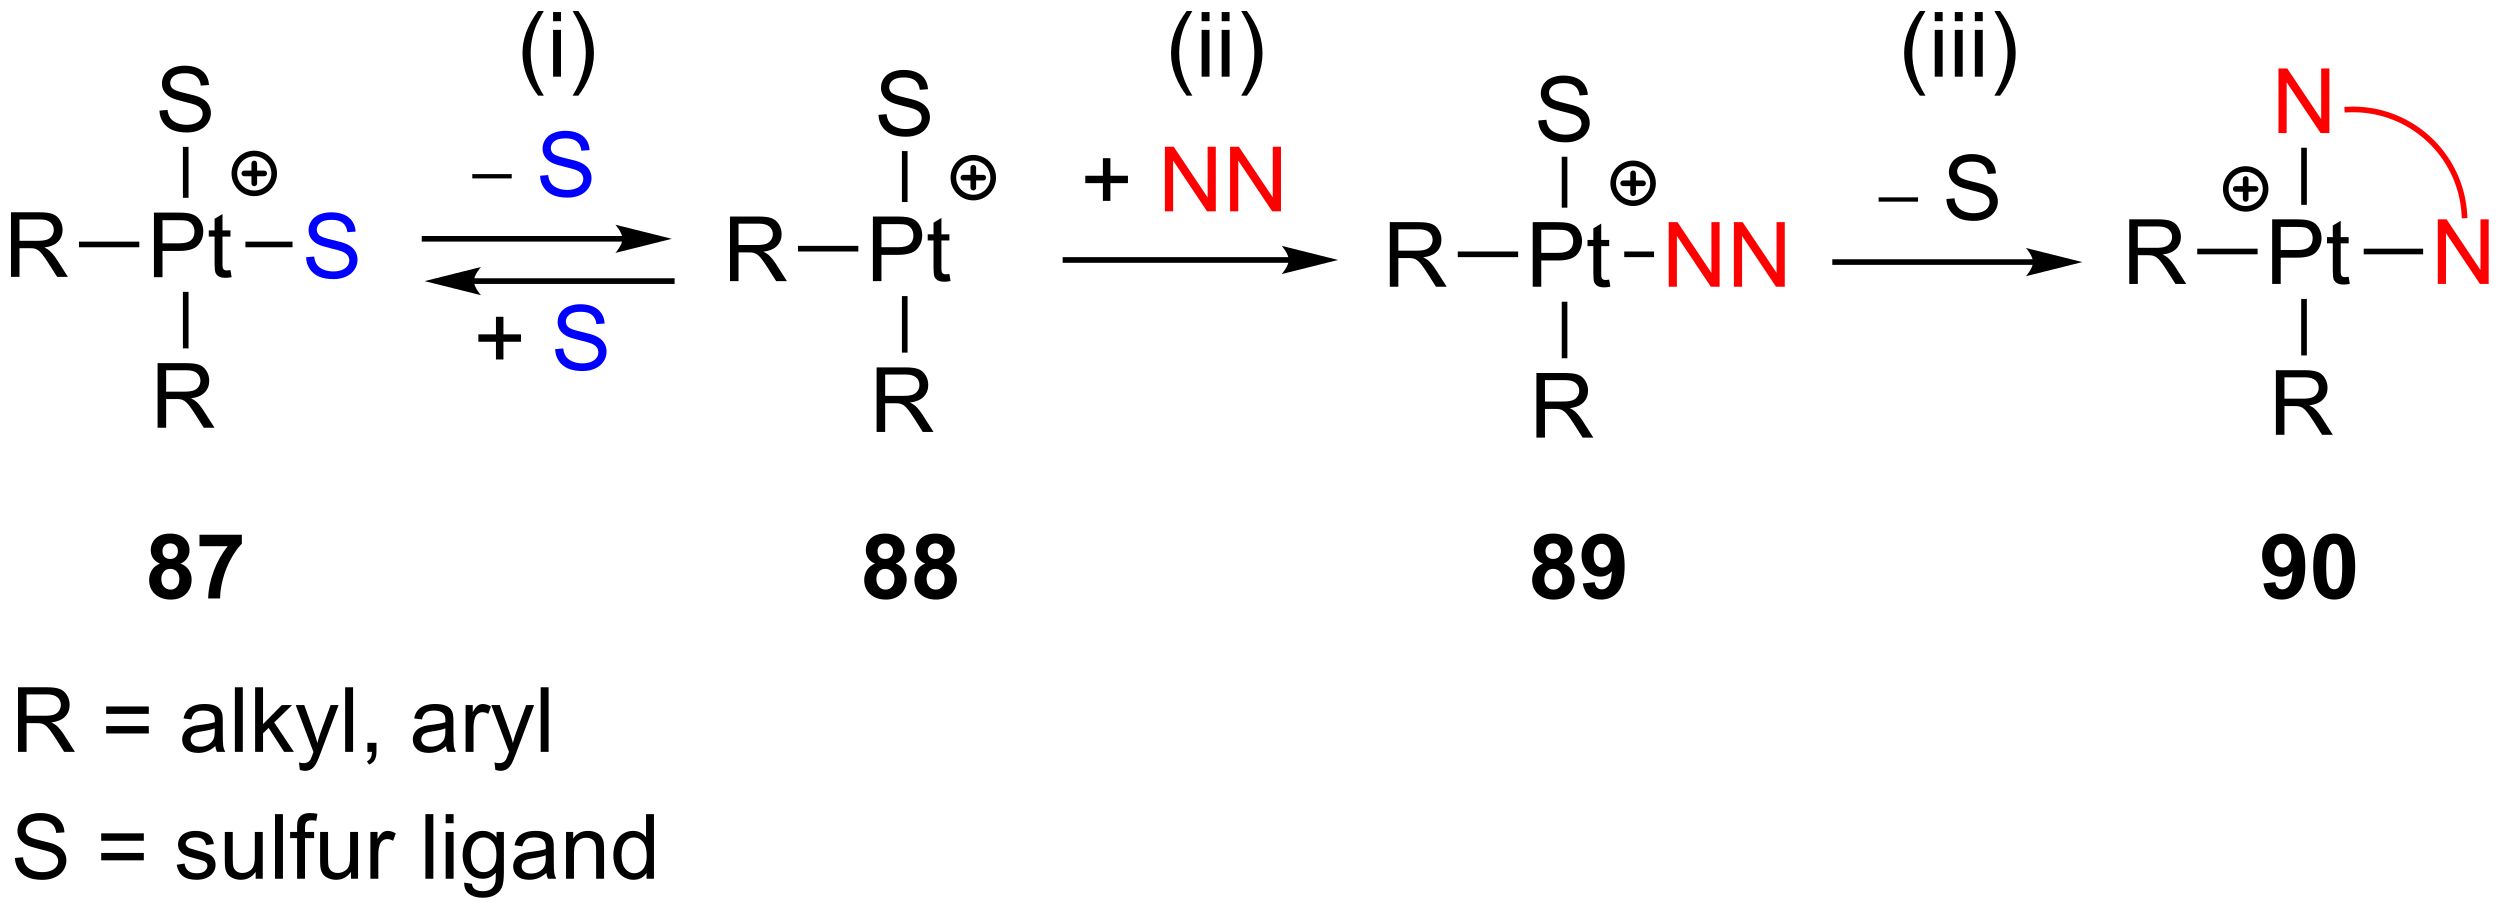 <?xml version="1.0" encoding="UTF-8"?>
<!DOCTYPE svg PUBLIC '-//W3C//DTD SVG 1.0//EN'
          'http://www.w3.org/TR/2001/REC-SVG-20010904/DTD/svg10.dtd'>
<svg stroke-dasharray="none" shape-rendering="auto" xmlns="http://www.w3.org/2000/svg" font-family="'Dialog'" text-rendering="auto" width="608" fill-opacity="1" color-interpolation="auto" color-rendering="auto" preserveAspectRatio="xMidYMid meet" font-size="12px" viewBox="0 0 608 221" fill="black" xmlns:xlink="http://www.w3.org/1999/xlink" stroke="black" image-rendering="auto" stroke-miterlimit="10" stroke-linecap="square" stroke-linejoin="miter" font-style="normal" stroke-width="1" height="221" stroke-dashoffset="0" font-weight="normal" stroke-opacity="1"
><!--Generated by the Batik Graphics2D SVG Generator--><defs id="genericDefs"
  /><g
  ><defs id="defs1"
    ><clipPath clipPathUnits="userSpaceOnUse" id="clipPath1"
      ><path d="M1.294 2.059 L229.256 2.059 L229.256 84.931 L1.294 84.931 L1.294 2.059 Z"
      /></clipPath
      ><clipPath clipPathUnits="userSpaceOnUse" id="clipPath2"
      ><path d="M-0.717 47.732 L-0.717 128.299 L220.907 128.299 L220.907 47.732 Z"
      /></clipPath
    ></defs
    ><g transform="scale(2.667,2.667) translate(-1.294,-2.059) matrix(1.029,0,0,1.029,2.031,-47.037)"
    ><path d="M12.926 72.279 L12.926 66.553 L15.087 66.553 Q15.658 66.553 15.957 66.607 Q16.379 66.678 16.663 66.876 Q16.949 67.071 17.124 67.428 Q17.298 67.782 17.298 68.209 Q17.298 68.938 16.832 69.446 Q16.369 69.951 15.152 69.951 L13.684 69.951 L13.684 72.279 L12.926 72.279 ZM13.684 69.274 L15.165 69.274 Q15.9 69.274 16.207 69.001 Q16.517 68.727 16.517 68.232 Q16.517 67.873 16.335 67.618 Q16.152 67.36 15.855 67.279 Q15.665 67.227 15.15 67.227 L13.684 67.227 L13.684 69.274 ZM19.707 71.649 L19.809 72.272 Q19.512 72.334 19.277 72.334 Q18.895 72.334 18.684 72.214 Q18.473 72.092 18.387 71.894 Q18.301 71.696 18.301 71.063 L18.301 68.678 L17.785 68.678 L17.785 68.131 L18.301 68.131 L18.301 67.102 L19.001 66.68 L19.001 68.131 L19.707 68.131 L19.707 68.678 L19.001 68.678 L19.001 71.102 Q19.001 71.404 19.038 71.49 Q19.074 71.576 19.158 71.628 Q19.244 71.678 19.4 71.678 Q19.517 71.678 19.707 71.649 Z" stroke="none" clip-path="url(#clipPath2)"
    /></g
    ><g fill="blue" transform="matrix(2.743,0,0,2.743,1.967,-130.925)" stroke="blue"
    ><path d="M26.422 70.538 L27.138 70.476 Q27.188 70.905 27.372 71.181 Q27.56 71.457 27.951 71.627 Q28.341 71.796 28.828 71.796 Q29.263 71.796 29.594 71.668 Q29.927 71.538 30.088 71.314 Q30.25 71.09 30.25 70.825 Q30.25 70.554 30.094 70.353 Q29.938 70.153 29.578 70.015 Q29.349 69.926 28.56 69.736 Q27.771 69.546 27.453 69.379 Q27.044 69.163 26.841 68.846 Q26.641 68.528 26.641 68.132 Q26.641 67.7 26.885 67.322 Q27.133 66.944 27.604 66.749 Q28.078 66.554 28.656 66.554 Q29.294 66.554 29.779 66.76 Q30.266 66.965 30.526 67.364 Q30.789 67.762 30.81 68.265 L30.083 68.319 Q30.023 67.778 29.685 67.502 Q29.349 67.223 28.688 67.223 Q28 67.223 27.685 67.476 Q27.372 67.726 27.372 68.082 Q27.372 68.39 27.594 68.59 Q27.812 68.788 28.737 68.999 Q29.662 69.207 30.005 69.364 Q30.505 69.593 30.742 69.947 Q30.982 70.301 30.982 70.762 Q30.982 71.218 30.719 71.624 Q30.458 72.028 29.966 72.254 Q29.477 72.478 28.865 72.478 Q28.086 72.478 27.56 72.252 Q27.037 72.022 26.737 71.569 Q26.438 71.114 26.422 70.538 Z" stroke="none" clip-path="url(#clipPath2)"
    /></g
    ><g transform="matrix(2.743,0,0,2.743,1.967,-130.925)"
    ><path d="M21.041 69.654 L21.041 69.154 L25.219 69.154 L25.219 69.654 Z" stroke="none" clip-path="url(#clipPath2)"
    /></g
    ><g transform="matrix(2.743,0,0,2.743,1.967,-130.925)"
    ><path d="M0.255 72.279 L0.255 66.553 L2.794 66.553 Q3.56 66.553 3.958 66.706 Q4.357 66.86 4.594 67.251 Q4.833 67.641 4.833 68.115 Q4.833 68.725 4.438 69.144 Q4.044 69.561 3.219 69.672 Q3.521 69.818 3.677 69.959 Q4.008 70.264 4.305 70.719 L5.302 72.279 L4.349 72.279 L3.591 71.087 Q3.258 70.571 3.042 70.297 Q2.828 70.024 2.659 69.915 Q2.49 69.805 2.312 69.764 Q2.185 69.735 1.891 69.735 L1.013 69.735 L1.013 72.279 L0.255 72.279 ZM1.013 69.079 L2.641 69.079 Q3.162 69.079 3.453 68.972 Q3.747 68.865 3.898 68.628 Q4.052 68.391 4.052 68.115 Q4.052 67.709 3.755 67.449 Q3.461 67.186 2.825 67.186 L1.013 67.186 L1.013 69.079 Z" stroke="none" clip-path="url(#clipPath2)"
    /></g
    ><g transform="matrix(2.743,0,0,2.743,1.967,-130.925)"
    ><path d="M11.634 69.154 L11.634 69.654 L6.282 69.654 L6.282 69.154 Z" stroke="none" clip-path="url(#clipPath2)"
    /></g
    ><g transform="matrix(2.743,0,0,2.743,1.967,-130.925)"
    ><path d="M13.255 85.654 L13.255 79.928 L15.794 79.928 Q16.56 79.928 16.958 80.081 Q17.357 80.235 17.594 80.626 Q17.833 81.016 17.833 81.49 Q17.833 82.1 17.438 82.519 Q17.044 82.936 16.219 83.047 Q16.521 83.193 16.677 83.334 Q17.008 83.639 17.305 84.094 L18.302 85.654 L17.349 85.654 L16.591 84.462 Q16.258 83.946 16.042 83.672 Q15.828 83.399 15.659 83.29 Q15.49 83.18 15.312 83.139 Q15.185 83.11 14.891 83.11 L14.013 83.11 L14.013 85.654 L13.255 85.654 ZM14.013 82.454 L15.641 82.454 Q16.162 82.454 16.453 82.347 Q16.747 82.24 16.898 82.003 Q17.052 81.766 17.052 81.49 Q17.052 81.084 16.755 80.824 Q16.461 80.561 15.825 80.561 L14.013 80.561 L14.013 82.454 Z" stroke="none" clip-path="url(#clipPath2)"
    /></g
    ><g transform="matrix(2.743,0,0,2.743,1.967,-130.925)"
    ><path d="M15.5 73.607 L16 73.607 L16 78.62 L15.5 78.62 Z" stroke="none" clip-path="url(#clipPath2)"
    /></g
    ><g transform="matrix(2.743,0,0,2.743,1.967,-130.925)"
    ><path d="M13.422 57.538 L14.138 57.476 Q14.188 57.905 14.372 58.181 Q14.56 58.457 14.95 58.627 Q15.341 58.796 15.828 58.796 Q16.263 58.796 16.594 58.668 Q16.927 58.538 17.088 58.314 Q17.25 58.09 17.25 57.825 Q17.25 57.554 17.094 57.353 Q16.938 57.153 16.578 57.015 Q16.349 56.926 15.56 56.736 Q14.771 56.546 14.453 56.379 Q14.044 56.163 13.841 55.845 Q13.641 55.528 13.641 55.132 Q13.641 54.7 13.885 54.322 Q14.133 53.944 14.604 53.749 Q15.078 53.554 15.656 53.554 Q16.294 53.554 16.779 53.76 Q17.266 53.965 17.526 54.364 Q17.789 54.762 17.81 55.265 L17.083 55.319 Q17.023 54.778 16.685 54.502 Q16.349 54.223 15.688 54.223 Q15 54.223 14.685 54.476 Q14.372 54.726 14.372 55.082 Q14.372 55.39 14.594 55.59 Q14.812 55.788 15.737 55.999 Q16.662 56.207 17.005 56.364 Q17.505 56.593 17.742 56.947 Q17.982 57.301 17.982 57.762 Q17.982 58.218 17.719 58.624 Q17.458 59.028 16.966 59.254 Q16.477 59.478 15.865 59.478 Q15.086 59.478 14.56 59.252 Q14.037 59.023 13.737 58.569 Q13.438 58.114 13.422 57.538 Z" stroke="none" clip-path="url(#clipPath2)"
    /></g
    ><g transform="matrix(2.743,0,0,2.743,1.967,-130.925)"
    ><path d="M16 65.268 L15.5 65.268 L15.5 60.752 L16 60.752 Z" stroke="none" clip-path="url(#clipPath2)"
    /></g
    ><g stroke-width="0.5" transform="matrix(2.743,0,0,2.743,1.967,-130.925)" stroke-linejoin="round" stroke-linecap="round"
    ><path fill="none" d="M21.827 64.872 C20.852 64.872 20.061 64.082 20.061 63.107 C20.061 62.131 20.852 61.341 21.827 61.341 C22.803 61.341 23.593 62.131 23.593 63.107 C23.593 64.082 22.803 64.872 21.827 64.872 M20.944 63.107 L22.71 63.107 M21.827 62.224 L21.827 63.989" clip-path="url(#clipPath2)"
    /></g
    ><g transform="matrix(2.743,0,0,2.743,1.967,-130.925)"
    ><path d="M76.676 72.654 L76.676 66.928 L78.837 66.928 Q79.408 66.928 79.707 66.982 Q80.129 67.053 80.413 67.251 Q80.699 67.446 80.874 67.803 Q81.048 68.157 81.048 68.584 Q81.048 69.313 80.582 69.821 Q80.118 70.326 78.902 70.326 L77.434 70.326 L77.434 72.654 L76.676 72.654 ZM77.434 69.649 L78.915 69.649 Q79.65 69.649 79.957 69.376 Q80.267 69.102 80.267 68.607 Q80.267 68.248 80.085 67.993 Q79.902 67.735 79.606 67.654 Q79.415 67.602 78.9 67.602 L77.434 67.602 L77.434 69.649 ZM83.457 72.024 L83.559 72.647 Q83.262 72.709 83.027 72.709 Q82.644 72.709 82.434 72.589 Q82.223 72.467 82.137 72.269 Q82.051 72.071 82.051 71.438 L82.051 69.053 L81.535 69.053 L81.535 68.506 L82.051 68.506 L82.051 67.477 L82.751 67.055 L82.751 68.506 L83.457 68.506 L83.457 69.053 L82.751 69.053 L82.751 71.477 Q82.751 71.779 82.788 71.865 Q82.824 71.951 82.908 72.003 Q82.993 72.053 83.15 72.053 Q83.267 72.053 83.457 72.024 Z" stroke="none" clip-path="url(#clipPath2)"
    /></g
    ><g transform="matrix(2.743,0,0,2.743,1.967,-130.925)"
    ><path d="M64.005 72.654 L64.005 66.928 L66.544 66.928 Q67.31 66.928 67.708 67.081 Q68.107 67.235 68.344 67.626 Q68.583 68.016 68.583 68.49 Q68.583 69.1 68.188 69.519 Q67.794 69.936 66.969 70.047 Q67.271 70.193 67.427 70.334 Q67.758 70.639 68.055 71.094 L69.052 72.654 L68.099 72.654 L67.341 71.462 Q67.008 70.946 66.792 70.672 Q66.578 70.399 66.409 70.29 Q66.24 70.18 66.062 70.139 Q65.935 70.11 65.641 70.11 L64.763 70.11 L64.763 72.654 L64.005 72.654 ZM64.763 69.454 L66.391 69.454 Q66.912 69.454 67.203 69.347 Q67.497 69.24 67.648 69.003 Q67.802 68.766 67.802 68.49 Q67.802 68.084 67.505 67.824 Q67.211 67.561 66.576 67.561 L64.763 67.561 L64.763 69.454 Z" stroke="none" clip-path="url(#clipPath2)"
    /></g
    ><g transform="matrix(2.743,0,0,2.743,1.967,-130.925)"
    ><path d="M75.384 69.529 L75.384 70.029 L70.032 70.029 L70.032 69.529 Z" stroke="none" clip-path="url(#clipPath2)"
    /></g
    ><g transform="matrix(2.743,0,0,2.743,1.967,-130.925)"
    ><path d="M77.005 86.029 L77.005 80.303 L79.544 80.303 Q80.31 80.303 80.708 80.456 Q81.107 80.61 81.344 81.001 Q81.583 81.391 81.583 81.865 Q81.583 82.475 81.188 82.894 Q80.794 83.311 79.969 83.422 Q80.271 83.568 80.427 83.709 Q80.758 84.014 81.055 84.469 L82.052 86.029 L81.099 86.029 L80.341 84.837 Q80.008 84.321 79.792 84.047 Q79.578 83.774 79.409 83.665 Q79.24 83.555 79.062 83.514 Q78.935 83.485 78.641 83.485 L77.763 83.485 L77.763 86.029 L77.005 86.029 ZM77.763 82.829 L79.391 82.829 Q79.912 82.829 80.203 82.722 Q80.497 82.615 80.648 82.378 Q80.802 82.141 80.802 81.865 Q80.802 81.459 80.505 81.199 Q80.211 80.936 79.576 80.936 L77.763 80.936 L77.763 82.829 Z" stroke="none" clip-path="url(#clipPath2)"
    /></g
    ><g transform="matrix(2.743,0,0,2.743,1.967,-130.925)"
    ><path d="M79.25 73.982 L79.75 73.982 L79.75 78.995 L79.25 78.995 Z" stroke="none" clip-path="url(#clipPath2)"
    /></g
    ><g transform="matrix(2.743,0,0,2.743,1.967,-130.925)"
    ><path d="M77.172 57.913 L77.888 57.851 Q77.938 58.28 78.122 58.556 Q78.31 58.832 78.701 59.002 Q79.091 59.171 79.578 59.171 Q80.013 59.171 80.344 59.043 Q80.677 58.913 80.838 58.689 Q81 58.465 81 58.2 Q81 57.929 80.844 57.728 Q80.688 57.528 80.328 57.39 Q80.099 57.301 79.31 57.111 Q78.521 56.921 78.203 56.754 Q77.794 56.538 77.591 56.22 Q77.391 55.903 77.391 55.507 Q77.391 55.075 77.635 54.697 Q77.883 54.319 78.354 54.124 Q78.828 53.929 79.406 53.929 Q80.044 53.929 80.529 54.135 Q81.016 54.34 81.276 54.739 Q81.539 55.137 81.56 55.64 L80.833 55.694 Q80.773 55.153 80.435 54.877 Q80.099 54.598 79.438 54.598 Q78.75 54.598 78.435 54.851 Q78.122 55.101 78.122 55.457 Q78.122 55.765 78.344 55.965 Q78.562 56.163 79.487 56.374 Q80.412 56.582 80.755 56.739 Q81.255 56.968 81.492 57.322 Q81.732 57.676 81.732 58.137 Q81.732 58.593 81.469 58.999 Q81.208 59.403 80.716 59.629 Q80.227 59.853 79.615 59.853 Q78.836 59.853 78.31 59.627 Q77.787 59.398 77.487 58.944 Q77.188 58.489 77.172 57.913 Z" stroke="none" clip-path="url(#clipPath2)"
    /></g
    ><g transform="matrix(2.743,0,0,2.743,1.967,-130.925)"
    ><path d="M79.75 65.643 L79.25 65.643 L79.25 61.127 L79.75 61.127 Z" stroke="none" clip-path="url(#clipPath2)"
    /></g
    ><g stroke-width="0.5" transform="matrix(2.743,0,0,2.743,1.967,-130.925)" stroke-linejoin="round" stroke-linecap="round"
    ><path fill="none" d="M85.577 65.247 C84.602 65.247 83.811 64.457 83.811 63.482 C83.811 62.506 84.602 61.716 85.577 61.716 C86.553 61.716 87.343 62.506 87.343 63.482 C87.343 64.457 86.553 65.247 85.577 65.247 M84.695 63.482 L86.46 63.482 M85.577 62.599 L85.577 64.365" clip-path="url(#clipPath2)"
    /></g
    ><g transform="matrix(2.743,0,0,2.743,1.967,-130.925)"
    ><path d="M200.738 72.904 L200.738 67.178 L202.9 67.178 Q203.47 67.178 203.769 67.232 Q204.191 67.303 204.475 67.501 Q204.762 67.696 204.936 68.053 Q205.111 68.407 205.111 68.834 Q205.111 69.563 204.644 70.071 Q204.181 70.576 202.965 70.576 L201.496 70.576 L201.496 72.904 L200.738 72.904 ZM201.496 69.899 L202.978 69.899 Q203.712 69.899 204.019 69.626 Q204.329 69.352 204.329 68.857 Q204.329 68.498 204.147 68.243 Q203.965 67.985 203.668 67.904 Q203.478 67.852 202.962 67.852 L201.496 67.852 L201.496 69.899 ZM207.519 72.274 L207.621 72.897 Q207.324 72.959 207.09 72.959 Q206.707 72.959 206.496 72.839 Q206.285 72.717 206.199 72.519 Q206.113 72.321 206.113 71.688 L206.113 69.303 L205.598 69.303 L205.598 68.756 L206.113 68.756 L206.113 67.727 L206.814 67.305 L206.814 68.756 L207.519 68.756 L207.519 69.303 L206.814 69.303 L206.814 71.727 Q206.814 72.029 206.85 72.115 Q206.887 72.201 206.97 72.253 Q207.056 72.303 207.212 72.303 Q207.329 72.303 207.519 72.274 Z" stroke="none" clip-path="url(#clipPath2)"
    /></g
    ><g transform="matrix(2.743,0,0,2.743,1.967,-130.925)"
    ><path d="M188.068 72.904 L188.068 67.178 L190.607 67.178 Q191.372 67.178 191.771 67.331 Q192.169 67.485 192.406 67.876 Q192.646 68.266 192.646 68.74 Q192.646 69.35 192.25 69.769 Q191.857 70.186 191.031 70.297 Q191.333 70.443 191.49 70.584 Q191.82 70.889 192.117 71.344 L193.115 72.904 L192.161 72.904 L191.404 71.712 Q191.07 71.196 190.854 70.922 Q190.641 70.649 190.471 70.54 Q190.302 70.43 190.125 70.389 Q189.997 70.36 189.703 70.36 L188.826 70.36 L188.826 72.904 L188.068 72.904 ZM188.826 69.704 L190.453 69.704 Q190.974 69.704 191.266 69.597 Q191.56 69.49 191.711 69.253 Q191.865 69.016 191.865 68.74 Q191.865 68.334 191.568 68.074 Q191.273 67.811 190.638 67.811 L188.826 67.811 L188.826 69.704 Z" stroke="none" clip-path="url(#clipPath2)"
    /></g
    ><g transform="matrix(2.743,0,0,2.743,1.967,-130.925)"
    ><path d="M199.446 69.779 L199.446 70.279 L194.095 70.279 L194.095 69.779 Z" stroke="none" clip-path="url(#clipPath2)"
    /></g
    ><g transform="matrix(2.743,0,0,2.743,1.967,-130.925)"
    ><path d="M201.068 86.279 L201.068 80.553 L203.607 80.553 Q204.372 80.553 204.771 80.706 Q205.169 80.86 205.406 81.251 Q205.646 81.641 205.646 82.115 Q205.646 82.725 205.25 83.144 Q204.857 83.561 204.031 83.672 Q204.333 83.818 204.49 83.959 Q204.82 84.264 205.117 84.719 L206.115 86.279 L205.161 86.279 L204.404 85.087 Q204.07 84.571 203.854 84.297 Q203.641 84.024 203.471 83.915 Q203.302 83.805 203.125 83.764 Q202.997 83.735 202.703 83.735 L201.826 83.735 L201.826 86.279 L201.068 86.279 ZM201.826 83.079 L203.453 83.079 Q203.974 83.079 204.266 82.972 Q204.56 82.865 204.711 82.628 Q204.865 82.391 204.865 82.115 Q204.865 81.709 204.568 81.449 Q204.273 81.186 203.638 81.186 L201.826 81.186 L201.826 83.079 Z" stroke="none" clip-path="url(#clipPath2)"
    /></g
    ><g transform="matrix(2.743,0,0,2.743,1.967,-130.925)"
    ><path d="M203.312 74.232 L203.812 74.232 L203.812 79.245 L203.312 79.245 Z" stroke="none" clip-path="url(#clipPath2)"
    /></g
    ><g stroke-width="0.5" transform="matrix(2.743,0,0,2.743,1.967,-130.925)" stroke-linejoin="round" stroke-linecap="round"
    ><path fill="none" d="M198.39 66.247 C197.415 66.247 196.624 65.457 196.624 64.482 C196.624 63.506 197.415 62.716 198.39 62.716 C199.365 62.716 200.156 63.506 200.156 64.482 C200.156 65.457 199.365 66.247 198.39 66.247 M197.507 64.482 L199.273 64.482 M198.39 63.599 L198.39 65.365" clip-path="url(#clipPath2)"
    /></g
    ><g transform="matrix(2.743,0,0,2.743,1.967,-130.925)"
    ><path d="M113.545 70.529 L93.75 70.529 L93.5 70.529 L93.5 71.029 L93.75 71.029 L113.545 71.029 L113.795 71.029 L113.795 70.529 L113.545 70.529 ZM117.92 70.779 L112.92 69.529 C112.92 69.529 113.545 70.232 113.545 70.779 C113.545 71.326 112.92 72.029 112.92 72.029 Z" stroke="none" clip-path="url(#clipPath2)"
    /></g
    ><g transform="matrix(2.743,0,0,2.743,1.967,-130.925)"
    ><path d="M41.158 63.548 L41.158 63.167 L44.654 63.167 L44.654 63.548 L41.158 63.548 Z" stroke="none" clip-path="url(#clipPath2)"
    /></g
    ><g fill="blue" transform="matrix(2.743,0,0,2.743,1.967,-130.925)" stroke="blue"
    ><path d="M47.169 63.313 L47.885 63.251 Q47.935 63.68 48.12 63.956 Q48.307 64.232 48.698 64.402 Q49.088 64.571 49.575 64.571 Q50.01 64.571 50.341 64.443 Q50.674 64.313 50.836 64.089 Q50.997 63.865 50.997 63.6 Q50.997 63.329 50.841 63.128 Q50.685 62.928 50.325 62.79 Q50.096 62.701 49.307 62.511 Q48.518 62.321 48.2 62.154 Q47.791 61.938 47.588 61.62 Q47.388 61.303 47.388 60.907 Q47.388 60.475 47.633 60.097 Q47.88 59.719 48.351 59.524 Q48.825 59.329 49.403 59.329 Q50.041 59.329 50.526 59.535 Q51.013 59.74 51.273 60.139 Q51.536 60.537 51.557 61.04 L50.83 61.094 Q50.77 60.553 50.432 60.277 Q50.096 59.998 49.435 59.998 Q48.747 59.998 48.432 60.251 Q48.12 60.501 48.12 60.857 Q48.12 61.165 48.341 61.365 Q48.56 61.563 49.484 61.774 Q50.409 61.982 50.752 62.139 Q51.252 62.368 51.489 62.722 Q51.729 63.076 51.729 63.537 Q51.729 63.993 51.466 64.399 Q51.205 64.803 50.713 65.029 Q50.224 65.253 49.612 65.253 Q48.833 65.253 48.307 65.027 Q47.784 64.797 47.484 64.344 Q47.185 63.889 47.169 63.313 Z" stroke="none" clip-path="url(#clipPath2)"
    /></g
    ><g transform="matrix(2.743,0,0,2.743,1.967,-130.925)"
    ><path d="M41.3 72.904 L58.846 72.904 L59.096 72.904 L59.096 72.404 L58.846 72.404 L41.3 72.404 L41.05 72.404 L41.05 72.904 L41.3 72.904 ZM36.925 72.654 L41.925 73.904 C41.925 73.904 41.3 73.201 41.3 72.654 C41.3 72.107 41.925 71.404 41.925 71.404 Z" stroke="none" clip-path="url(#clipPath2)"
    /></g
    ><g transform="matrix(2.743,0,0,2.743,1.967,-130.925)"
    ><path d="M135.176 73.154 L135.176 67.428 L137.337 67.428 Q137.907 67.428 138.207 67.482 Q138.629 67.553 138.913 67.751 Q139.199 67.946 139.374 68.303 Q139.548 68.657 139.548 69.084 Q139.548 69.813 139.082 70.321 Q138.619 70.826 137.402 70.826 L135.934 70.826 L135.934 73.154 L135.176 73.154 ZM135.934 70.149 L137.415 70.149 Q138.15 70.149 138.457 69.876 Q138.767 69.602 138.767 69.107 Q138.767 68.748 138.585 68.493 Q138.402 68.235 138.106 68.154 Q137.915 68.102 137.4 68.102 L135.934 68.102 L135.934 70.149 ZM141.957 72.524 L142.059 73.147 Q141.762 73.209 141.527 73.209 Q141.144 73.209 140.934 73.089 Q140.723 72.967 140.637 72.769 Q140.551 72.571 140.551 71.938 L140.551 69.553 L140.035 69.553 L140.035 69.006 L140.551 69.006 L140.551 67.977 L141.251 67.555 L141.251 69.006 L141.957 69.006 L141.957 69.553 L141.251 69.553 L141.251 71.977 Q141.251 72.279 141.288 72.365 Q141.324 72.451 141.407 72.503 Q141.494 72.553 141.65 72.553 Q141.767 72.553 141.957 72.524 Z" stroke="none" clip-path="url(#clipPath2)"
    /></g
    ><g transform="matrix(2.743,0,0,2.743,1.967,-130.925)"
    ><path d="M122.505 73.154 L122.505 67.428 L125.044 67.428 Q125.81 67.428 126.208 67.581 Q126.607 67.735 126.844 68.126 Q127.083 68.516 127.083 68.99 Q127.083 69.6 126.688 70.019 Q126.294 70.436 125.469 70.547 Q125.771 70.693 125.927 70.834 Q126.258 71.139 126.555 71.594 L127.552 73.154 L126.599 73.154 L125.841 71.962 Q125.508 71.446 125.292 71.172 Q125.078 70.899 124.909 70.79 Q124.74 70.68 124.562 70.639 Q124.435 70.61 124.141 70.61 L123.263 70.61 L123.263 73.154 L122.505 73.154 ZM123.263 69.954 L124.891 69.954 Q125.412 69.954 125.703 69.847 Q125.997 69.74 126.148 69.503 Q126.302 69.266 126.302 68.99 Q126.302 68.584 126.005 68.324 Q125.711 68.061 125.076 68.061 L123.263 68.061 L123.263 69.954 Z" stroke="none" clip-path="url(#clipPath2)"
    /></g
    ><g transform="matrix(2.743,0,0,2.743,1.967,-130.925)"
    ><path d="M133.884 70.029 L133.884 70.529 L128.532 70.529 L128.532 70.029 Z" stroke="none" clip-path="url(#clipPath2)"
    /></g
    ><g transform="matrix(2.743,0,0,2.743,1.967,-130.925)"
    ><path d="M135.505 86.529 L135.505 80.803 L138.044 80.803 Q138.81 80.803 139.208 80.956 Q139.607 81.11 139.844 81.501 Q140.083 81.891 140.083 82.365 Q140.083 82.975 139.688 83.394 Q139.294 83.811 138.469 83.922 Q138.771 84.068 138.927 84.209 Q139.258 84.514 139.555 84.969 L140.552 86.529 L139.599 86.529 L138.841 85.337 Q138.508 84.821 138.292 84.547 Q138.078 84.274 137.909 84.165 Q137.74 84.055 137.562 84.014 Q137.435 83.985 137.141 83.985 L136.263 83.985 L136.263 86.529 L135.505 86.529 ZM136.263 83.329 L137.891 83.329 Q138.411 83.329 138.703 83.222 Q138.997 83.115 139.148 82.878 Q139.302 82.641 139.302 82.365 Q139.302 81.959 139.005 81.699 Q138.711 81.436 138.076 81.436 L136.263 81.436 L136.263 83.329 Z" stroke="none" clip-path="url(#clipPath2)"
    /></g
    ><g transform="matrix(2.743,0,0,2.743,1.967,-130.925)"
    ><path d="M137.75 74.482 L138.25 74.482 L138.25 79.495 L137.75 79.495 Z" stroke="none" clip-path="url(#clipPath2)"
    /></g
    ><g transform="matrix(2.743,0,0,2.743,1.967,-130.925)"
    ><path d="M135.672 58.413 L136.388 58.351 Q136.438 58.78 136.622 59.056 Q136.81 59.332 137.201 59.502 Q137.591 59.671 138.078 59.671 Q138.513 59.671 138.844 59.543 Q139.177 59.413 139.339 59.189 Q139.5 58.965 139.5 58.7 Q139.5 58.429 139.344 58.228 Q139.188 58.028 138.828 57.89 Q138.599 57.801 137.81 57.611 Q137.021 57.421 136.703 57.254 Q136.294 57.038 136.091 56.72 Q135.891 56.403 135.891 56.007 Q135.891 55.575 136.135 55.197 Q136.383 54.819 136.854 54.624 Q137.328 54.429 137.906 54.429 Q138.544 54.429 139.029 54.635 Q139.516 54.84 139.776 55.239 Q140.039 55.637 140.06 56.14 L139.333 56.194 Q139.273 55.653 138.935 55.377 Q138.599 55.098 137.938 55.098 Q137.25 55.098 136.935 55.351 Q136.622 55.601 136.622 55.957 Q136.622 56.265 136.844 56.465 Q137.062 56.663 137.987 56.874 Q138.911 57.082 139.255 57.239 Q139.755 57.468 139.992 57.822 Q140.232 58.176 140.232 58.637 Q140.232 59.093 139.969 59.499 Q139.708 59.903 139.216 60.129 Q138.727 60.353 138.115 60.353 Q137.336 60.353 136.81 60.127 Q136.286 59.898 135.987 59.444 Q135.688 58.989 135.672 58.413 Z" stroke="none" clip-path="url(#clipPath2)"
    /></g
    ><g transform="matrix(2.743,0,0,2.743,1.967,-130.925)"
    ><path d="M138.25 66.143 L137.75 66.143 L137.75 61.627 L138.25 61.627 Z" stroke="none" clip-path="url(#clipPath2)"
    /></g
    ><g stroke-width="0.5" transform="matrix(2.743,0,0,2.743,1.967,-130.925)" stroke-linejoin="round" stroke-linecap="round"
    ><path fill="none" d="M144.077 65.747 C143.102 65.747 142.312 64.957 142.312 63.982 C142.312 63.006 143.102 62.216 144.077 62.216 C145.053 62.216 145.843 63.006 145.843 63.982 C145.843 64.957 145.053 65.747 144.077 65.747 M143.194 63.982 L144.96 63.982 M144.077 63.099 L144.077 64.865" clip-path="url(#clipPath2)"
    /></g
    ><g fill="red" transform="matrix(2.743,0,0,2.743,1.967,-130.925)" stroke="red"
    ><path d="M147.234 73.154 L147.234 67.428 L148.013 67.428 L151.021 71.922 L151.021 67.428 L151.747 67.428 L151.747 73.154 L150.969 73.154 L147.961 68.654 L147.961 73.154 L147.234 73.154 ZM153.012 73.154 L153.012 67.428 L153.79 67.428 L156.798 71.922 L156.798 67.428 L157.525 67.428 L157.525 73.154 L156.746 73.154 L153.738 68.654 L153.738 73.154 L153.012 73.154 Z" stroke="none" clip-path="url(#clipPath2)"
    /></g
    ><g transform="matrix(2.743,0,0,2.743,1.967,-130.925)"
    ><path d="M143.291 70.529 L143.291 70.029 L145.934 70.029 L145.934 70.529 Z" stroke="none" clip-path="url(#clipPath2)"
    /></g
    ><g transform="matrix(2.743,0,0,2.743,1.967,-130.925)"
    ><path d="M54.471 68.654 L36.925 68.654 L36.675 68.654 L36.675 69.154 L36.925 69.154 L54.471 69.154 L54.721 69.154 L54.721 68.654 L54.471 68.654 ZM58.846 68.904 L53.846 67.654 C53.846 67.654 54.471 68.357 54.471 68.904 C54.471 69.451 53.846 70.154 53.846 70.154 Z" stroke="none" clip-path="url(#clipPath2)"
    /></g
    ><g transform="matrix(2.743,0,0,2.743,1.967,-130.925)"
    ><path d="M165.846 65.61 L165.846 65.229 L169.342 65.229 L169.342 65.61 L165.846 65.61 Z" stroke="none" clip-path="url(#clipPath2)"
    /></g
    ><g transform="matrix(2.743,0,0,2.743,1.967,-130.925)"
    ><path d="M171.856 65.376 L172.573 65.313 Q172.622 65.743 172.807 66.019 Q172.994 66.295 173.385 66.464 Q173.776 66.633 174.263 66.633 Q174.698 66.633 175.028 66.506 Q175.362 66.376 175.523 66.152 Q175.685 65.928 175.685 65.662 Q175.685 65.391 175.528 65.191 Q175.372 64.99 175.013 64.852 Q174.784 64.764 173.994 64.574 Q173.205 64.383 172.888 64.217 Q172.479 64.001 172.276 63.683 Q172.075 63.365 172.075 62.969 Q172.075 62.537 172.32 62.16 Q172.567 61.782 173.039 61.587 Q173.513 61.391 174.091 61.391 Q174.729 61.391 175.213 61.597 Q175.7 61.803 175.961 62.201 Q176.224 62.6 176.244 63.102 L175.518 63.157 Q175.458 62.615 175.119 62.339 Q174.784 62.06 174.122 62.06 Q173.435 62.06 173.119 62.313 Q172.807 62.563 172.807 62.92 Q172.807 63.227 173.028 63.428 Q173.247 63.626 174.172 63.837 Q175.096 64.045 175.44 64.201 Q175.94 64.43 176.177 64.784 Q176.416 65.139 176.416 65.6 Q176.416 66.055 176.153 66.462 Q175.893 66.865 175.401 67.092 Q174.911 67.316 174.299 67.316 Q173.52 67.316 172.994 67.089 Q172.471 66.86 172.172 66.407 Q171.872 65.951 171.856 65.376 Z" stroke="none" clip-path="url(#clipPath2)"
    /></g
    ><g transform="matrix(2.743,0,0,2.743,1.967,-130.925)"
    ><path d="M179.534 70.717 L161.988 70.717 L161.738 70.717 L161.738 71.217 L161.988 71.217 L179.534 71.217 L179.784 71.217 L179.784 70.717 L179.534 70.717 ZM183.909 70.967 L178.909 69.717 C178.909 69.717 179.534 70.42 179.534 70.967 C179.534 71.514 178.909 72.217 178.909 72.217 Z" stroke="none" clip-path="url(#clipPath2)"
    /></g
    ><g transform="matrix(2.743,0,0,2.743,1.967,-130.925)"
    ><path d="M97.068 65.54 L97.068 63.969 L95.508 63.969 L95.508 63.313 L97.068 63.313 L97.068 61.756 L97.732 61.756 L97.732 63.313 L99.289 63.313 L99.289 63.969 L97.732 63.969 L97.732 65.54 L97.068 65.54 Z" stroke="none" clip-path="url(#clipPath2)"
    /></g
    ><g fill="red" transform="matrix(2.743,0,0,2.743,1.967,-130.925)" stroke="red"
    ><path d="M102.566 66.467 L102.566 60.74 L103.345 60.74 L106.353 65.235 L106.353 60.74 L107.079 60.74 L107.079 66.467 L106.301 66.467 L103.293 61.967 L103.293 66.467 L102.566 66.467 ZM108.344 66.467 L108.344 60.74 L109.122 60.74 L112.13 65.235 L112.13 60.74 L112.857 60.74 L112.857 66.467 L112.078 66.467 L109.07 61.967 L109.07 66.467 L108.344 66.467 Z" stroke="none" clip-path="url(#clipPath2)"
    /></g
    ><g fill="red" transform="matrix(2.743,0,0,2.743,1.967,-130.925)" stroke="red"
    ><path d="M201.297 59.529 L201.297 53.803 L202.076 53.803 L205.083 58.297 L205.083 53.803 L205.81 53.803 L205.81 59.529 L205.031 59.529 L202.023 55.029 L202.023 59.529 L201.297 59.529 Z" stroke="none" clip-path="url(#clipPath2)"
    /></g
    ><g transform="matrix(2.743,0,0,2.743,1.967,-130.925)"
    ><path d="M203.812 65.893 L203.312 65.893 L203.312 60.829 L203.812 60.829 Z" stroke="none" clip-path="url(#clipPath2)"
    /></g
    ><g fill="red" transform="matrix(2.743,0,0,2.743,1.967,-130.925)" stroke="red"
    ><path d="M215.422 72.904 L215.422 67.178 L216.201 67.178 L219.208 71.672 L219.208 67.178 L219.935 67.178 L219.935 72.904 L219.156 72.904 L216.148 68.404 L216.148 72.904 L215.422 72.904 Z" stroke="none" clip-path="url(#clipPath2)"
    /></g
    ><g transform="matrix(2.743,0,0,2.743,1.967,-130.925)"
    ><path d="M208.854 70.279 L208.854 69.779 L214.122 69.779 L214.122 70.279 Z" stroke="none" clip-path="url(#clipPath2)"
    /></g
    ><g fill="red" transform="matrix(2.743,0,0,2.743,1.967,-130.925)" stroke="red"
    ><path d="M218.037 66.816 C217.896 64.02 216.634 61.543 214.706 59.801 C212.777 58.058 210.185 57.054 207.389 57.196 L207.139 57.209 L207.165 57.708 L207.414 57.695 C210.078 57.56 212.54 58.518 214.37 60.172 C216.201 61.825 217.403 64.178 217.538 66.842 L217.551 67.091 L218.05 67.066 L218.037 66.816 Z" stroke="none" clip-path="url(#clipPath2)"
    /></g
    ><g transform="matrix(2.743,0,0,2.743,1.967,-130.925)"
    ><path d="M43.255 79.602 L43.255 78.032 L41.695 78.032 L41.695 77.376 L43.255 77.376 L43.255 75.818 L43.919 75.818 L43.919 77.376 L45.477 77.376 L45.477 78.032 L43.919 78.032 L43.919 79.602 L43.255 79.602 Z" stroke="none" clip-path="url(#clipPath2)"
    /></g
    ><g fill="blue" transform="matrix(2.743,0,0,2.743,1.967,-130.925)" stroke="blue"
    ><path d="M48.504 78.688 L49.22 78.626 Q49.27 79.055 49.454 79.331 Q49.642 79.607 50.032 79.777 Q50.423 79.946 50.91 79.946 Q51.345 79.946 51.676 79.818 Q52.009 79.688 52.17 79.464 Q52.332 79.24 52.332 78.975 Q52.332 78.704 52.176 78.503 Q52.02 78.303 51.66 78.165 Q51.431 78.076 50.642 77.886 Q49.853 77.696 49.535 77.529 Q49.126 77.313 48.923 76.995 Q48.723 76.678 48.723 76.282 Q48.723 75.85 48.967 75.472 Q49.215 75.094 49.686 74.899 Q50.16 74.704 50.738 74.704 Q51.376 74.704 51.861 74.909 Q52.348 75.115 52.608 75.514 Q52.871 75.912 52.892 76.415 L52.165 76.469 Q52.105 75.928 51.767 75.652 Q51.431 75.373 50.77 75.373 Q50.082 75.373 49.767 75.626 Q49.454 75.876 49.454 76.232 Q49.454 76.54 49.676 76.74 Q49.895 76.938 50.819 77.149 Q51.743 77.357 52.087 77.514 Q52.587 77.743 52.824 78.097 Q53.064 78.451 53.064 78.912 Q53.064 79.368 52.801 79.774 Q52.54 80.178 52.048 80.404 Q51.559 80.628 50.947 80.628 Q50.168 80.628 49.642 80.402 Q49.118 80.172 48.819 79.719 Q48.52 79.264 48.504 78.688 Z" stroke="none" clip-path="url(#clipPath2)"
    /></g
    ><g transform="matrix(2.743,0,0,2.743,1.967,-130.925)"
    ><path d="M0.88 114.392 L0.88 108.665 L3.419 108.665 Q4.185 108.665 4.583 108.819 Q4.982 108.972 5.219 109.363 Q5.458 109.754 5.458 110.228 Q5.458 110.837 5.062 111.256 Q4.669 111.673 3.844 111.785 Q4.146 111.931 4.302 112.071 Q4.633 112.376 4.93 112.832 L5.927 114.392 L4.974 114.392 L4.216 113.199 Q3.883 112.683 3.667 112.41 Q3.453 112.136 3.284 112.027 Q3.115 111.918 2.938 111.876 Q2.81 111.847 2.516 111.847 L1.638 111.847 L1.638 114.392 L0.88 114.392 ZM1.638 111.191 L3.266 111.191 Q3.787 111.191 4.078 111.084 Q4.372 110.978 4.523 110.741 Q4.677 110.504 4.677 110.228 Q4.677 109.821 4.38 109.561 Q4.086 109.298 3.45 109.298 L1.638 109.298 L1.638 111.191 ZM12.477 111.024 L8.695 111.024 L8.695 110.368 L12.477 110.368 L12.477 111.024 ZM12.477 112.761 L8.695 112.761 L8.695 112.105 L12.477 112.105 L12.477 112.761 ZM18.379 113.879 Q17.988 114.212 17.626 114.35 Q17.267 114.485 16.853 114.485 Q16.168 114.485 15.801 114.152 Q15.434 113.816 15.434 113.298 Q15.434 112.993 15.572 112.741 Q15.712 112.488 15.936 112.337 Q16.16 112.183 16.441 112.105 Q16.65 112.05 17.066 112.001 Q17.918 111.899 18.322 111.759 Q18.324 111.613 18.324 111.574 Q18.324 111.144 18.126 110.97 Q17.855 110.73 17.324 110.73 Q16.829 110.73 16.592 110.905 Q16.355 111.079 16.244 111.519 L15.556 111.425 Q15.65 110.985 15.863 110.715 Q16.079 110.441 16.486 110.295 Q16.892 110.149 17.426 110.149 Q17.957 110.149 18.288 110.274 Q18.621 110.399 18.777 110.59 Q18.934 110.777 18.996 111.066 Q19.033 111.246 19.033 111.715 L19.033 112.652 Q19.033 113.634 19.077 113.894 Q19.121 114.152 19.254 114.392 L18.52 114.392 Q18.41 114.173 18.379 113.879 ZM18.322 112.308 Q17.939 112.465 17.173 112.574 Q16.738 112.636 16.559 112.715 Q16.379 112.793 16.28 112.944 Q16.184 113.095 16.184 113.277 Q16.184 113.558 16.397 113.746 Q16.611 113.933 17.02 113.933 Q17.426 113.933 17.741 113.756 Q18.059 113.579 18.207 113.269 Q18.322 113.032 18.322 112.566 L18.322 112.308 ZM20.107 114.392 L20.107 108.665 L20.81 108.665 L20.81 114.392 L20.107 114.392 ZM21.902 114.392 L21.902 108.665 L22.605 108.665 L22.605 111.931 L24.27 110.243 L25.181 110.243 L23.595 111.782 L25.34 114.392 L24.473 114.392 L23.103 112.269 L22.605 112.746 L22.605 114.392 L21.902 114.392 ZM25.869 115.991 L25.79 115.329 Q26.02 115.392 26.191 115.392 Q26.426 115.392 26.566 115.314 Q26.707 115.235 26.798 115.095 Q26.863 114.991 27.012 114.571 Q27.033 114.514 27.074 114.399 L25.501 110.243 L26.259 110.243 L27.121 112.644 Q27.29 113.103 27.423 113.605 Q27.543 113.121 27.712 112.66 L28.598 110.243 L29.301 110.243 L27.723 114.462 Q27.47 115.147 27.329 115.405 Q27.142 115.751 26.9 115.912 Q26.658 116.076 26.322 116.076 Q26.119 116.076 25.869 115.991 ZM29.884 114.392 L29.884 108.665 L30.587 108.665 L30.587 114.392 L29.884 114.392 ZM31.859 114.392 L31.859 113.59 L32.661 113.59 L32.661 114.392 Q32.661 114.834 32.505 115.105 Q32.349 115.376 32.008 115.524 L31.812 115.225 Q32.036 115.126 32.141 114.936 Q32.247 114.748 32.258 114.392 L31.859 114.392 ZM38.828 113.879 Q38.438 114.212 38.075 114.35 Q37.716 114.485 37.302 114.485 Q36.617 114.485 36.25 114.152 Q35.883 113.816 35.883 113.298 Q35.883 112.993 36.021 112.741 Q36.161 112.488 36.385 112.337 Q36.609 112.183 36.891 112.105 Q37.099 112.05 37.516 112.001 Q38.367 111.899 38.771 111.759 Q38.773 111.613 38.773 111.574 Q38.773 111.144 38.575 110.97 Q38.305 110.73 37.773 110.73 Q37.279 110.73 37.042 110.905 Q36.805 111.079 36.693 111.519 L36.005 111.425 Q36.099 110.985 36.312 110.715 Q36.529 110.441 36.935 110.295 Q37.341 110.149 37.875 110.149 Q38.406 110.149 38.737 110.274 Q39.07 110.399 39.227 110.59 Q39.383 110.777 39.445 111.066 Q39.482 111.246 39.482 111.715 L39.482 112.652 Q39.482 113.634 39.526 113.894 Q39.57 114.152 39.703 114.392 L38.969 114.392 Q38.859 114.173 38.828 113.879 ZM38.771 112.308 Q38.388 112.465 37.622 112.574 Q37.188 112.636 37.008 112.715 Q36.828 112.793 36.729 112.944 Q36.633 113.095 36.633 113.277 Q36.633 113.558 36.846 113.746 Q37.06 113.933 37.469 113.933 Q37.875 113.933 38.19 113.756 Q38.508 113.579 38.656 113.269 Q38.771 113.032 38.771 112.566 L38.771 112.308 ZM40.564 114.392 L40.564 110.243 L41.197 110.243 L41.197 110.871 Q41.439 110.431 41.642 110.29 Q41.848 110.149 42.095 110.149 Q42.449 110.149 42.816 110.376 L42.574 111.027 Q42.316 110.876 42.059 110.876 Q41.829 110.876 41.645 111.014 Q41.462 111.152 41.384 111.399 Q41.267 111.774 41.267 112.22 L41.267 114.392 L40.564 114.392 ZM43.204 115.991 L43.126 115.329 Q43.355 115.392 43.527 115.392 Q43.762 115.392 43.902 115.314 Q44.043 115.235 44.134 115.095 Q44.199 114.991 44.348 114.571 Q44.368 114.514 44.41 114.399 L42.837 110.243 L43.595 110.243 L44.457 112.644 Q44.626 113.103 44.759 113.605 Q44.879 113.121 45.048 112.66 L45.934 110.243 L46.637 110.243 L45.059 114.462 Q44.806 115.147 44.665 115.405 Q44.478 115.751 44.236 115.912 Q43.993 116.076 43.658 116.076 Q43.454 116.076 43.204 115.991 ZM47.22 114.392 L47.22 108.665 L47.923 108.665 L47.923 114.392 L47.22 114.392 Z" stroke="none" clip-path="url(#clipPath2)"
    /></g
    ><g transform="matrix(2.743,0,0,2.743,1.967,-130.925)"
    ><path d="M0.609 123.8 L1.325 123.738 Q1.375 124.168 1.56 124.444 Q1.747 124.72 2.138 124.889 Q2.529 125.058 3.016 125.058 Q3.45 125.058 3.781 124.931 Q4.115 124.8 4.276 124.576 Q4.438 124.353 4.438 124.087 Q4.438 123.816 4.281 123.616 Q4.125 123.415 3.766 123.277 Q3.537 123.189 2.747 122.998 Q1.958 122.808 1.641 122.642 Q1.232 122.425 1.029 122.108 Q0.828 121.79 0.828 121.394 Q0.828 120.962 1.073 120.584 Q1.32 120.207 1.792 120.011 Q2.266 119.816 2.844 119.816 Q3.482 119.816 3.966 120.022 Q4.453 120.228 4.713 120.626 Q4.977 121.024 4.997 121.527 L4.271 121.582 Q4.211 121.04 3.872 120.764 Q3.537 120.485 2.875 120.485 Q2.188 120.485 1.872 120.738 Q1.56 120.988 1.56 121.345 Q1.56 121.652 1.781 121.853 Q2 122.05 2.925 122.261 Q3.849 122.47 4.193 122.626 Q4.693 122.855 4.93 123.209 Q5.169 123.564 5.169 124.024 Q5.169 124.48 4.906 124.886 Q4.646 125.29 4.154 125.517 Q3.664 125.741 3.052 125.741 Q2.273 125.741 1.747 125.514 Q1.224 125.285 0.924 124.832 Q0.625 124.376 0.609 123.8 ZM12.035 122.274 L8.254 122.274 L8.254 121.618 L12.035 121.618 L12.035 122.274 ZM12.035 124.011 L8.254 124.011 L8.254 123.355 L12.035 123.355 L12.035 124.011 ZM14.95 124.402 L15.646 124.293 Q15.703 124.712 15.971 124.936 Q16.24 125.157 16.719 125.157 Q17.203 125.157 17.438 124.959 Q17.672 124.761 17.672 124.496 Q17.672 124.259 17.466 124.121 Q17.32 124.027 16.747 123.884 Q15.974 123.689 15.675 123.545 Q15.375 123.402 15.221 123.152 Q15.068 122.899 15.068 122.595 Q15.068 122.316 15.193 122.082 Q15.32 121.845 15.539 121.689 Q15.703 121.566 15.987 121.483 Q16.271 121.399 16.594 121.399 Q17.083 121.399 17.451 121.54 Q17.82 121.681 17.995 121.92 Q18.172 122.16 18.24 122.564 L17.552 122.657 Q17.505 122.337 17.279 122.157 Q17.055 121.978 16.646 121.978 Q16.162 121.978 15.953 122.139 Q15.747 122.298 15.747 122.511 Q15.747 122.649 15.833 122.759 Q15.919 122.871 16.102 122.946 Q16.208 122.985 16.724 123.126 Q17.469 123.324 17.763 123.451 Q18.06 123.579 18.227 123.821 Q18.396 124.064 18.396 124.423 Q18.396 124.774 18.19 125.084 Q17.984 125.394 17.596 125.566 Q17.211 125.735 16.724 125.735 Q15.914 125.735 15.49 125.399 Q15.068 125.064 14.95 124.402 ZM21.951 125.642 L21.951 125.032 Q21.466 125.735 20.633 125.735 Q20.266 125.735 19.948 125.595 Q19.63 125.454 19.474 125.241 Q19.32 125.027 19.258 124.72 Q19.216 124.511 19.216 124.064 L19.216 121.493 L19.919 121.493 L19.919 123.793 Q19.919 124.345 19.961 124.535 Q20.029 124.814 20.242 124.972 Q20.458 125.129 20.773 125.129 Q21.091 125.129 21.367 124.967 Q21.646 124.806 21.76 124.527 Q21.875 124.246 21.875 123.715 L21.875 121.493 L22.578 121.493 L22.578 125.642 L21.951 125.642 ZM23.665 125.642 L23.665 119.915 L24.369 119.915 L24.369 125.642 L23.665 125.642 ZM25.625 125.642 L25.625 122.04 L25.005 122.04 L25.005 121.493 L25.625 121.493 L25.625 121.05 Q25.625 120.634 25.701 120.431 Q25.802 120.157 26.057 119.988 Q26.312 119.816 26.773 119.816 Q27.07 119.816 27.43 119.886 L27.326 120.501 Q27.107 120.462 26.912 120.462 Q26.591 120.462 26.458 120.6 Q26.326 120.735 26.326 121.11 L26.326 121.493 L27.133 121.493 L27.133 122.04 L26.326 122.04 L26.326 125.642 L25.625 125.642 ZM30.4 125.642 L30.4 125.032 Q29.915 125.735 29.082 125.735 Q28.715 125.735 28.397 125.595 Q28.079 125.454 27.923 125.241 Q27.77 125.027 27.707 124.72 Q27.665 124.511 27.665 124.064 L27.665 121.493 L28.369 121.493 L28.369 123.793 Q28.369 124.345 28.41 124.535 Q28.478 124.814 28.691 124.972 Q28.908 125.129 29.223 125.129 Q29.54 125.129 29.816 124.967 Q30.095 124.806 30.21 124.527 Q30.324 124.246 30.324 123.715 L30.324 121.493 L31.027 121.493 L31.027 125.642 L30.4 125.642 ZM32.122 125.642 L32.122 121.493 L32.755 121.493 L32.755 122.121 Q32.997 121.681 33.2 121.54 Q33.406 121.399 33.654 121.399 Q34.008 121.399 34.375 121.626 L34.133 122.277 Q33.875 122.126 33.617 122.126 Q33.388 122.126 33.203 122.264 Q33.021 122.402 32.943 122.649 Q32.825 123.024 32.825 123.47 L32.825 125.642 L32.122 125.642 ZM37.001 125.642 L37.001 119.915 L37.704 119.915 L37.704 125.642 L37.001 125.642 ZM38.797 120.722 L38.797 119.915 L39.5 119.915 L39.5 120.722 L38.797 120.722 ZM38.797 125.642 L38.797 121.493 L39.5 121.493 L39.5 125.642 L38.797 125.642 ZM40.441 125.985 L41.126 126.087 Q41.168 126.405 41.363 126.548 Q41.626 126.743 42.079 126.743 Q42.566 126.743 42.832 126.548 Q43.098 126.353 43.191 126.001 Q43.246 125.787 43.243 125.097 Q42.783 125.642 42.095 125.642 Q41.238 125.642 40.77 125.024 Q40.301 124.407 40.301 123.543 Q40.301 122.949 40.514 122.449 Q40.73 121.946 41.139 121.673 Q41.548 121.399 42.098 121.399 Q42.832 121.399 43.309 121.993 L43.309 121.493 L43.957 121.493 L43.957 125.079 Q43.957 126.048 43.759 126.451 Q43.564 126.858 43.134 127.092 Q42.707 127.326 42.082 127.326 Q41.34 127.326 40.882 126.991 Q40.426 126.657 40.441 125.985 ZM41.025 123.493 Q41.025 124.308 41.348 124.683 Q41.673 125.058 42.16 125.058 Q42.645 125.058 42.973 124.686 Q43.301 124.314 43.301 123.517 Q43.301 122.754 42.962 122.368 Q42.626 121.98 42.15 121.98 Q41.681 121.98 41.353 122.363 Q41.025 122.743 41.025 123.493 ZM47.727 125.129 Q47.336 125.462 46.974 125.6 Q46.615 125.735 46.2 125.735 Q45.516 125.735 45.148 125.402 Q44.781 125.066 44.781 124.548 Q44.781 124.243 44.919 123.991 Q45.06 123.738 45.284 123.587 Q45.508 123.433 45.789 123.355 Q45.997 123.3 46.414 123.251 Q47.266 123.149 47.669 123.009 Q47.672 122.863 47.672 122.824 Q47.672 122.394 47.474 122.22 Q47.203 121.98 46.672 121.98 Q46.177 121.98 45.94 122.155 Q45.703 122.329 45.591 122.769 L44.904 122.675 Q44.997 122.235 45.211 121.965 Q45.427 121.691 45.833 121.545 Q46.24 121.399 46.773 121.399 Q47.305 121.399 47.635 121.524 Q47.969 121.649 48.125 121.84 Q48.281 122.027 48.344 122.316 Q48.38 122.496 48.38 122.965 L48.38 123.902 Q48.38 124.884 48.425 125.144 Q48.469 125.402 48.602 125.642 L47.867 125.642 Q47.758 125.423 47.727 125.129 ZM47.669 123.558 Q47.286 123.715 46.521 123.824 Q46.086 123.886 45.906 123.965 Q45.727 124.043 45.628 124.194 Q45.531 124.345 45.531 124.527 Q45.531 124.808 45.745 124.996 Q45.958 125.183 46.367 125.183 Q46.773 125.183 47.089 125.006 Q47.406 124.829 47.555 124.519 Q47.669 124.282 47.669 123.816 L47.669 123.558 ZM49.47 125.642 L49.47 121.493 L50.103 121.493 L50.103 122.082 Q50.559 121.399 51.423 121.399 Q51.798 121.399 52.111 121.535 Q52.426 121.668 52.582 121.886 Q52.738 122.105 52.801 122.407 Q52.84 122.603 52.84 123.09 L52.84 125.642 L52.137 125.642 L52.137 123.118 Q52.137 122.689 52.053 122.475 Q51.973 122.261 51.764 122.136 Q51.556 122.009 51.275 122.009 Q50.824 122.009 50.499 122.295 Q50.173 122.579 50.173 123.376 L50.173 125.642 L49.47 125.642 ZM56.609 125.642 L56.609 125.118 Q56.216 125.735 55.45 125.735 Q54.953 125.735 54.536 125.462 Q54.122 125.189 53.893 124.699 Q53.664 124.207 53.664 123.571 Q53.664 122.949 53.87 122.444 Q54.078 121.939 54.492 121.67 Q54.906 121.399 55.419 121.399 Q55.794 121.399 56.086 121.558 Q56.38 121.715 56.562 121.97 L56.562 119.915 L57.263 119.915 L57.263 125.642 L56.609 125.642 ZM54.388 123.571 Q54.388 124.368 54.724 124.764 Q55.06 125.157 55.516 125.157 Q55.977 125.157 56.3 124.78 Q56.622 124.402 56.622 123.629 Q56.622 122.777 56.294 122.379 Q55.966 121.98 55.484 121.98 Q55.016 121.98 54.7 122.363 Q54.388 122.746 54.388 123.571 Z" stroke="none" clip-path="url(#clipPath2)"
    /></g
    ><g transform="matrix(2.743,0,0,2.743,1.967,-130.925)"
    ><path d="M46.997 56.214 Q46.414 55.48 46.01 54.495 Q45.609 53.508 45.609 52.454 Q45.609 51.524 45.911 50.672 Q46.263 49.686 46.997 48.704 L47.5 48.704 Q47.029 49.516 46.875 49.865 Q46.638 50.404 46.5 50.99 Q46.333 51.719 46.333 52.459 Q46.333 54.337 47.5 56.214 L46.997 56.214 ZM48.32 49.61 L48.32 48.803 L49.023 48.803 L49.023 49.61 L48.32 49.61 ZM48.32 54.529 L48.32 50.381 L49.023 50.381 L49.023 54.529 L48.32 54.529 ZM50.556 56.214 L50.051 56.214 Q51.22 54.337 51.22 52.459 Q51.22 51.725 51.051 51.001 Q50.918 50.415 50.681 49.876 Q50.527 49.524 50.051 48.704 L50.556 48.704 Q51.29 49.686 51.642 50.672 Q51.941 51.524 51.941 52.454 Q51.941 53.508 51.538 54.495 Q51.134 55.48 50.556 56.214 Z" stroke="none" clip-path="url(#clipPath2)"
    /></g
    ><g transform="matrix(2.743,0,0,2.743,1.967,-130.925)"
    ><path d="M104.497 56.214 Q103.914 55.48 103.51 54.495 Q103.109 53.508 103.109 52.454 Q103.109 51.524 103.412 50.672 Q103.763 49.686 104.497 48.704 L105 48.704 Q104.529 49.516 104.375 49.865 Q104.138 50.404 104 50.99 Q103.833 51.719 103.833 52.459 Q103.833 54.337 105 56.214 L104.497 56.214 ZM105.82 49.61 L105.82 48.803 L106.523 48.803 L106.523 49.61 L105.82 49.61 ZM105.82 54.529 L105.82 50.381 L106.523 50.381 L106.523 54.529 L105.82 54.529 ZM107.598 49.61 L107.598 48.803 L108.301 48.803 L108.301 49.61 L107.598 49.61 ZM107.598 54.529 L107.598 50.381 L108.301 50.381 L108.301 54.529 L107.598 54.529 ZM109.833 56.214 L109.328 56.214 Q110.497 54.337 110.497 52.459 Q110.497 51.725 110.328 51.001 Q110.195 50.415 109.958 49.876 Q109.805 49.524 109.328 48.704 L109.833 48.704 Q110.568 49.686 110.919 50.672 Q111.219 51.524 111.219 52.454 Q111.219 53.508 110.815 54.495 Q110.412 55.48 109.833 56.214 Z" stroke="none" clip-path="url(#clipPath2)"
    /></g
    ><g transform="matrix(2.743,0,0,2.743,1.967,-130.925)"
    ><path d="M169.497 56.214 Q168.914 55.48 168.51 54.495 Q168.109 53.508 168.109 52.454 Q168.109 51.524 168.411 50.672 Q168.763 49.686 169.497 48.704 L170 48.704 Q169.529 49.516 169.375 49.865 Q169.138 50.404 169 50.99 Q168.833 51.719 168.833 52.459 Q168.833 54.337 170 56.214 L169.497 56.214 ZM170.82 49.61 L170.82 48.803 L171.523 48.803 L171.523 49.61 L170.82 49.61 ZM170.82 54.529 L170.82 50.381 L171.523 50.381 L171.523 54.529 L170.82 54.529 ZM172.598 49.61 L172.598 48.803 L173.301 48.803 L173.301 49.61 L172.598 49.61 ZM172.598 54.529 L172.598 50.381 L173.301 50.381 L173.301 54.529 L172.598 54.529 ZM174.375 49.61 L174.375 48.803 L175.078 48.803 L175.078 49.61 L174.375 49.61 ZM174.375 54.529 L174.375 50.381 L175.078 50.381 L175.078 54.529 L174.375 54.529 ZM176.611 56.214 L176.106 56.214 Q177.275 54.337 177.275 52.459 Q177.275 51.725 177.106 51.001 Q176.973 50.415 176.736 49.876 Q176.582 49.524 176.106 48.704 L176.611 48.704 Q177.345 49.686 177.697 50.672 Q177.996 51.524 177.996 52.454 Q177.996 53.508 177.593 54.495 Q177.189 55.48 176.611 56.214 Z" stroke="none" clip-path="url(#clipPath2)"
    /></g
    ><g transform="matrix(2.743,0,0,2.743,1.967,-130.925)"
    ><path d="M13.462 97.698 Q13.037 97.519 12.842 97.206 Q12.649 96.891 12.649 96.516 Q12.649 95.875 13.097 95.459 Q13.545 95.039 14.368 95.039 Q15.186 95.039 15.636 95.459 Q16.087 95.875 16.087 96.516 Q16.087 96.914 15.879 97.224 Q15.673 97.534 15.298 97.698 Q15.774 97.891 16.022 98.258 Q16.272 98.625 16.272 99.105 Q16.272 99.899 15.764 100.396 Q15.259 100.891 14.42 100.891 Q13.639 100.891 13.118 100.48 Q12.506 99.995 12.506 99.151 Q12.506 98.688 12.735 98.3 Q12.967 97.909 13.462 97.698 ZM13.688 96.594 Q13.688 96.922 13.873 97.107 Q14.061 97.289 14.368 97.289 Q14.681 97.289 14.868 97.105 Q15.056 96.917 15.056 96.589 Q15.056 96.282 14.871 96.097 Q14.686 95.909 14.381 95.909 Q14.063 95.909 13.876 96.097 Q13.688 96.284 13.688 96.594 ZM13.587 99.047 Q13.587 99.5 13.819 99.755 Q14.053 100.008 14.399 100.008 Q14.741 100.008 14.962 99.763 Q15.186 99.519 15.186 99.058 Q15.186 98.657 14.959 98.412 Q14.733 98.167 14.384 98.167 Q13.983 98.167 13.785 98.446 Q13.587 98.722 13.587 99.047 ZM16.971 96.159 L16.971 95.141 L20.724 95.141 L20.724 95.938 Q20.26 96.394 19.778 97.25 Q19.299 98.105 19.047 99.068 Q18.794 100.032 18.799 100.789 L17.739 100.789 Q17.768 99.602 18.229 98.368 Q18.692 97.133 19.466 96.159 L16.971 96.159 Z" stroke="none" clip-path="url(#clipPath2)"
    /></g
    ><g transform="matrix(2.743,0,0,2.743,1.967,-130.925)"
    ><path d="M76.862 97.698 Q76.437 97.519 76.242 97.206 Q76.049 96.891 76.049 96.516 Q76.049 95.875 76.497 95.459 Q76.945 95.039 77.768 95.039 Q78.586 95.039 79.036 95.459 Q79.487 95.875 79.487 96.516 Q79.487 96.914 79.278 97.224 Q79.073 97.534 78.698 97.698 Q79.174 97.891 79.422 98.258 Q79.672 98.625 79.672 99.105 Q79.672 99.899 79.164 100.396 Q78.659 100.891 77.82 100.891 Q77.039 100.891 76.518 100.48 Q75.906 99.995 75.906 99.151 Q75.906 98.688 76.135 98.3 Q76.367 97.909 76.862 97.698 ZM77.088 96.594 Q77.088 96.922 77.273 97.107 Q77.461 97.289 77.768 97.289 Q78.081 97.289 78.268 97.105 Q78.456 96.917 78.456 96.589 Q78.456 96.282 78.271 96.097 Q78.086 95.909 77.781 95.909 Q77.463 95.909 77.276 96.097 Q77.088 96.284 77.088 96.594 ZM76.987 99.047 Q76.987 99.5 77.219 99.755 Q77.453 100.008 77.799 100.008 Q78.14 100.008 78.362 99.763 Q78.586 99.519 78.586 99.058 Q78.586 98.657 78.359 98.412 Q78.133 98.167 77.784 98.167 Q77.383 98.167 77.185 98.446 Q76.987 98.722 76.987 99.047 ZM81.311 97.698 Q80.886 97.519 80.691 97.206 Q80.499 96.891 80.499 96.516 Q80.499 95.875 80.946 95.459 Q81.394 95.039 82.217 95.039 Q83.035 95.039 83.485 95.459 Q83.936 95.875 83.936 96.516 Q83.936 96.914 83.728 97.224 Q83.522 97.534 83.147 97.698 Q83.624 97.891 83.871 98.258 Q84.121 98.625 84.121 99.105 Q84.121 99.899 83.613 100.396 Q83.108 100.891 82.269 100.891 Q81.488 100.891 80.967 100.48 Q80.355 99.995 80.355 99.151 Q80.355 98.688 80.584 98.3 Q80.816 97.909 81.311 97.698 ZM81.537 96.594 Q81.537 96.922 81.722 97.107 Q81.91 97.289 82.217 97.289 Q82.53 97.289 82.717 97.105 Q82.905 96.917 82.905 96.589 Q82.905 96.282 82.72 96.097 Q82.535 95.909 82.23 95.909 Q81.912 95.909 81.725 96.097 Q81.537 96.284 81.537 96.594 ZM81.436 99.047 Q81.436 99.5 81.668 99.755 Q81.902 100.008 82.249 100.008 Q82.59 100.008 82.811 99.763 Q83.035 99.519 83.035 99.058 Q83.035 98.657 82.808 98.412 Q82.582 98.167 82.233 98.167 Q81.832 98.167 81.634 98.446 Q81.436 98.722 81.436 99.047 Z" stroke="none" clip-path="url(#clipPath2)"
    /></g
    ><g transform="matrix(2.743,0,0,2.743,1.967,-130.925)"
    ><path d="M136.081 97.698 Q135.657 97.519 135.462 97.206 Q135.269 96.891 135.269 96.516 Q135.269 95.875 135.717 95.459 Q136.165 95.039 136.988 95.039 Q137.805 95.039 138.256 95.459 Q138.706 95.875 138.706 96.516 Q138.706 96.914 138.498 97.224 Q138.292 97.534 137.917 97.698 Q138.394 97.891 138.641 98.258 Q138.891 98.625 138.891 99.105 Q138.891 99.899 138.383 100.396 Q137.878 100.891 137.04 100.891 Q136.258 100.891 135.738 100.48 Q135.126 99.995 135.126 99.151 Q135.126 98.688 135.355 98.3 Q135.587 97.909 136.081 97.698 ZM136.308 96.594 Q136.308 96.922 136.493 97.107 Q136.68 97.289 136.988 97.289 Q137.3 97.289 137.488 97.105 Q137.675 96.917 137.675 96.589 Q137.675 96.282 137.49 96.097 Q137.305 95.909 137.001 95.909 Q136.683 95.909 136.495 96.097 Q136.308 96.284 136.308 96.594 ZM136.206 99.047 Q136.206 99.5 136.438 99.755 Q136.673 100.008 137.019 100.008 Q137.36 100.008 137.581 99.763 Q137.805 99.519 137.805 99.058 Q137.805 98.657 137.579 98.412 Q137.352 98.167 137.003 98.167 Q136.602 98.167 136.404 98.446 Q136.206 98.722 136.206 99.047 ZM139.614 99.464 L140.676 99.347 Q140.715 99.672 140.88 99.829 Q141.044 99.985 141.312 99.985 Q141.653 99.985 141.89 99.672 Q142.13 99.36 142.195 98.375 Q141.781 98.855 141.161 98.855 Q140.484 98.855 139.994 98.334 Q139.505 97.813 139.505 96.977 Q139.505 96.105 140.02 95.573 Q140.538 95.039 141.34 95.039 Q142.21 95.039 142.768 95.714 Q143.327 96.386 143.327 97.93 Q143.327 99.5 142.744 100.196 Q142.163 100.891 141.231 100.891 Q140.559 100.891 140.145 100.534 Q139.731 100.175 139.614 99.464 ZM142.098 97.065 Q142.098 96.534 141.853 96.243 Q141.609 95.948 141.288 95.948 Q140.984 95.948 140.783 96.19 Q140.583 96.43 140.583 96.977 Q140.583 97.532 140.801 97.792 Q141.02 98.05 141.348 98.05 Q141.663 98.05 141.88 97.8 Q142.098 97.55 142.098 97.065 Z" stroke="none" clip-path="url(#clipPath2)"
    /></g
    ><g transform="matrix(2.743,0,0,2.743,1.967,-130.925)"
    ><path d="M199.958 99.464 L201.02 99.347 Q201.06 99.672 201.224 99.829 Q201.388 99.985 201.656 99.985 Q201.997 99.985 202.234 99.672 Q202.474 99.36 202.539 98.375 Q202.125 98.855 201.505 98.855 Q200.828 98.855 200.338 98.334 Q199.849 97.813 199.849 96.977 Q199.849 96.105 200.364 95.573 Q200.882 95.039 201.685 95.039 Q202.554 95.039 203.112 95.714 Q203.672 96.386 203.672 97.93 Q203.672 99.5 203.088 100.196 Q202.507 100.891 201.575 100.891 Q200.903 100.891 200.489 100.534 Q200.075 100.175 199.958 99.464 ZM202.442 97.065 Q202.442 96.534 202.198 96.243 Q201.953 95.948 201.632 95.948 Q201.328 95.948 201.127 96.19 Q200.927 96.43 200.927 96.977 Q200.927 97.532 201.145 97.792 Q201.364 98.05 201.692 98.05 Q202.007 98.05 202.224 97.8 Q202.442 97.55 202.442 97.065 ZM206.238 95.039 Q207.071 95.039 207.54 95.633 Q208.097 96.336 208.097 97.964 Q208.097 99.589 207.535 100.3 Q207.071 100.888 206.238 100.888 Q205.402 100.888 204.889 100.245 Q204.379 99.602 204.379 97.954 Q204.379 96.336 204.941 95.625 Q205.407 95.039 206.238 95.039 ZM206.238 95.948 Q206.04 95.948 205.884 96.076 Q205.727 96.204 205.642 96.532 Q205.527 96.956 205.527 97.964 Q205.527 98.972 205.629 99.349 Q205.73 99.727 205.884 99.852 Q206.04 99.977 206.238 99.977 Q206.438 99.977 206.595 99.849 Q206.751 99.722 206.837 99.394 Q206.949 98.972 206.949 97.964 Q206.949 96.956 206.847 96.581 Q206.746 96.204 206.592 96.076 Q206.438 95.948 206.238 95.948 Z" stroke="none" clip-path="url(#clipPath2)"
    /></g
  ></g
></svg
>
